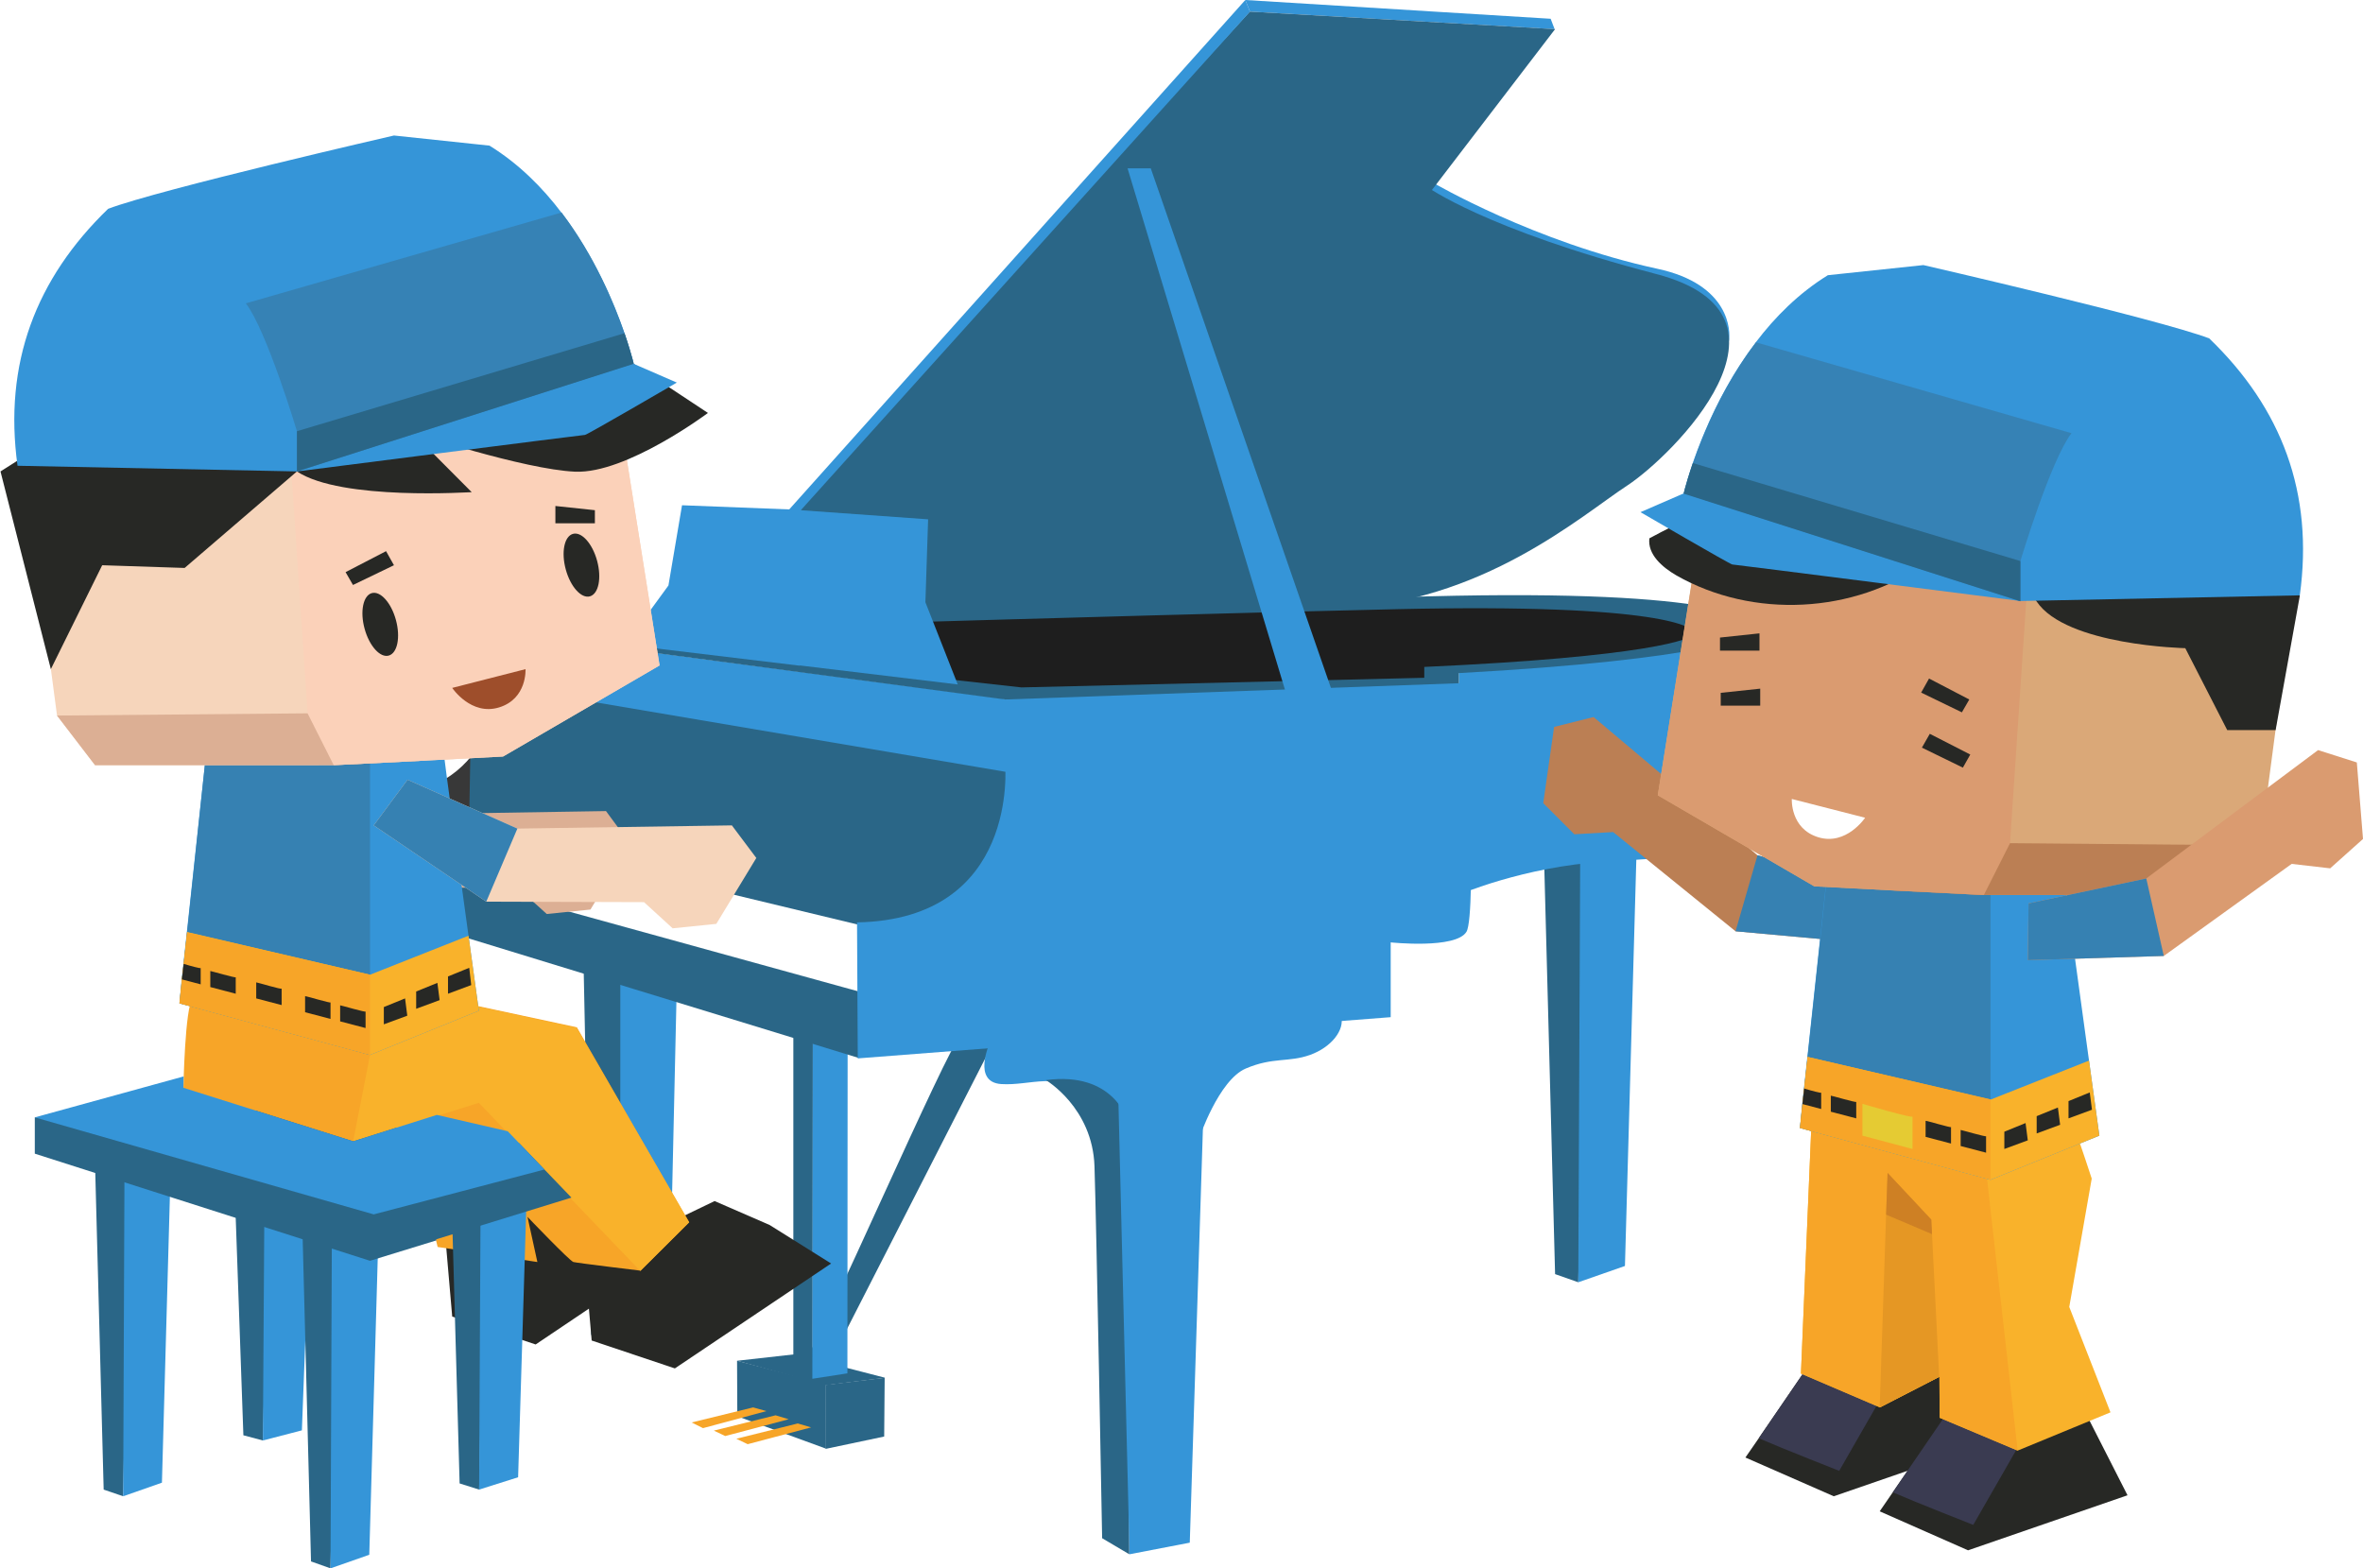 <?xml version="1.0" encoding="UTF-8"?> <svg xmlns="http://www.w3.org/2000/svg" xmlns:xlink="http://www.w3.org/1999/xlink" version="1.1" id="Layer_1" x="0px" y="0px" viewBox="0 0 957.3 635.4" style="enable-background:new 0 0 957.3 635.4;" xml:space="preserve"> <style type="text/css"> .st0{clip-path:url(#SVGID_00000001630776566163289810000015184838151735046530_);} .st1{clip-path:url(#SVGID_00000081622532498722264900000005169909631126549395_);fill:#383838;} .st2{clip-path:url(#SVGID_00000081622532498722264900000005169909631126549395_);fill:#2A6687;} .st3{clip-path:url(#SVGID_00000081622532498722264900000005169909631126549395_);fill:#3595D8;} .st4{clip-path:url(#SVGID_00000081622532498722264900000005169909631126549395_);fill:#F7A528;} .st5{clip-path:url(#SVGID_00000081622532498722264900000005169909631126549395_);fill:#1E1E1E;} .st6{clip-path:url(#SVGID_00000081622532498722264900000005169909631126549395_);fill:#FFFFFF;} .st7{opacity:0.5;clip-path:url(#SVGID_00000081622532498722264900000005169909631126549395_);} .st8{clip-path:url(#SVGID_00000097478397887023788490000016017378850156037003_);fill:#DDB476;} .st9{opacity:0.7;clip-path:url(#SVGID_00000081622532498722264900000005169909631126549395_);} .st10{clip-path:url(#SVGID_00000079444843428451563790000009067288025923976320_);fill:#DDB476;} .st11{clip-path:url(#SVGID_00000081622532498722264900000005169909631126549395_);fill:#272825;} .st12{clip-path:url(#SVGID_00000081622532498722264900000005169909631126549395_);fill:#F9B22B;} .st13{clip-path:url(#SVGID_00000081622532498722264900000005169909631126549395_);fill:#DCAF94;} .st14{clip-path:url(#SVGID_00000081622532498722264900000005169909631126549395_);fill:#3681B2;} .st15{clip-path:url(#SVGID_00000081622532498722264900000005169909631126549395_);fill:#F6D5BB;} .st16{clip-path:url(#SVGID_00000081622532498722264900000005169909631126549395_);fill:#FBD1B9;} .st17{clip-path:url(#SVGID_00000081622532498722264900000005169909631126549395_);fill:#3682B5;} .st18{clip-path:url(#SVGID_00000081622532498722264900000005169909631126549395_);fill:#9E4E2B;} .st19{clip-path:url(#SVGID_00000005962051863810403030000013877110477928608690_);} .st20{clip-path:url(#SVGID_00000101812126620638410320000004052570458487586189_);fill:#F6D5BB;} .st21{clip-path:url(#SVGID_00000101812126620638410320000004052570458487586189_);fill:#3681B2;} .st22{clip-path:url(#SVGID_00000101812126620638410320000004052570458487586189_);fill:#272825;} .st23{clip-path:url(#SVGID_00000101812126620638410320000004052570458487586189_);fill:#3A3B51;} .st24{clip-path:url(#SVGID_00000101812126620638410320000004052570458487586189_);fill:#F9B22B;} .st25{clip-path:url(#SVGID_00000101812126620638410320000004052570458487586189_);fill:#F7A528;} .st26{clip-path:url(#SVGID_00000101812126620638410320000004052570458487586189_);fill:#E59724;} .st27{clip-path:url(#SVGID_00000101812126620638410320000004052570458487586189_);fill:#CE8024;} .st28{clip-path:url(#SVGID_00000101812126620638410320000004052570458487586189_);fill:#BB7F54;} .st29{clip-path:url(#SVGID_00000101812126620638410320000004052570458487586189_);fill:#3595D8;} .st30{clip-path:url(#SVGID_00000101812126620638410320000004052570458487586189_);fill:#E5CB33;} .st31{clip-path:url(#SVGID_00000101812126620638410320000004052570458487586189_);fill:#DAA878;} .st32{clip-path:url(#SVGID_00000101812126620638410320000004052570458487586189_);fill:#DA9B70;} .st33{clip-path:url(#SVGID_00000101812126620638410320000004052570458487586189_);fill:#3682B5;} .st34{clip-path:url(#SVGID_00000101812126620638410320000004052570458487586189_);fill:#2A6687;} .st35{clip-path:url(#SVGID_00000101812126620638410320000004052570458487586189_);fill:#FFFFFF;} .st36{clip-path:url(#SVGID_00000043435931960965976680000016110382889587931550_);} .st37{clip-path:url(#SVGID_00000008133528895495583710000014832612674703094446_);fill:#2A6687;} .st38{clip-path:url(#SVGID_00000008133528895495583710000014832612674703094446_);fill:#3595D8;} .st39{clip-path:url(#SVGID_00000013901525415309114550000013485854433032091274_);fill:#2A6687;} .st40{clip-path:url(#SVGID_00000013901525415309114550000013485854433032091274_);fill:#3595D8;} </style> <g> <defs> <rect id="SVGID_1_" width="957.3" height="635.4"></rect> </defs> <clipPath id="SVGID_00000129177984182324799170000009109675362419648133_"> <use xlink:href="#SVGID_1_" style="overflow:visible;"></use> </clipPath> <g style="clip-path:url(#SVGID_00000129177984182324799170000009109675362419648133_);"> <defs> <rect id="SVGID_00000173158238269909296200000000104555699113227948_" width="957.3" height="635.4"></rect> </defs> <clipPath id="SVGID_00000070803065420679135840000012964986773760182683_"> <use xlink:href="#SVGID_00000173158238269909296200000000104555699113227948_" style="overflow:visible;"></use> </clipPath> <path style="clip-path:url(#SVGID_00000070803065420679135840000012964986773760182683_);fill:#383838;" d="M202,277.3 c0,0-1.3,45.7-50.5,45.5l-0.1,24.8l50.4,0.9L202,277.3z"></path> <path style="clip-path:url(#SVGID_00000070803065420679135840000012964986773760182683_);fill:#2A6687;" d="M191.1,275l-1.1,61.4 l152.8,40.9l5.4,2.5l10.3-6.7c0,0,53.7-3.7,49.2-61.4L191.1,275z"></path> <polygon style="clip-path:url(#SVGID_00000070803065420679135840000012964986773760182683_);fill:#3595D8;" points="504.5,0 628.2,7.6 629.8,11.8 506.4,4.7 "></polygon> <polygon style="clip-path:url(#SVGID_00000070803065420679135840000012964986773760182683_);fill:#2A6687;" points="298.6,551.3 298.7,573.8 334.6,586.9 334.5,560.7 "></polygon> <polygon style="clip-path:url(#SVGID_00000070803065420679135840000012964986773760182683_);fill:#F7A528;" points="280.2,576.3 284.8,578.6 310.5,571.7 305.1,570.2 "></polygon> <polygon style="clip-path:url(#SVGID_00000070803065420679135840000012964986773760182683_);fill:#F7A528;" points="289.2,579.6 293.8,581.8 319.5,575 314.2,573.4 "></polygon> <polygon style="clip-path:url(#SVGID_00000070803065420679135840000012964986773760182683_);fill:#F7A528;" points="298.3,582.9 302.9,585.1 328.6,578.3 323.2,576.7 "></polygon> <polygon style="clip-path:url(#SVGID_00000070803065420679135840000012964986773760182683_);fill:#2A6687;" points="334.4,561.1 358.4,558.2 358.2,582 334.5,587 "></polygon> <polygon style="clip-path:url(#SVGID_00000070803065420679135840000012964986773760182683_);fill:#2A6687;" points="298.6,551.3 321.8,548.7 358.6,558.2 334.5,561.2 "></polygon> <path style="clip-path:url(#SVGID_00000070803065420679135840000012964986773760182683_);fill:#2A6687;" d="M326.6,550 c3.1-1.1,58.8-129.1,61.9-129.1c3.1,0,13.6,2.1,13.6,2.1L334,556.3L326.6,550z"></path> <polygon style="clip-path:url(#SVGID_00000070803065420679135840000012964986773760182683_);fill:#2A6687;" points="321.4,414.8 321.4,556.2 329.2,558.4 329.3,416.3 "></polygon> <polygon style="clip-path:url(#SVGID_00000070803065420679135840000012964986773760182683_);fill:#3595D8;" points="329.1,558.6 343.3,556.4 343.4,415.6 329.3,416.3 "></polygon> <polygon style="clip-path:url(#SVGID_00000070803065420679135840000012964986773760182683_);fill:#2A6687;" points="236.4,390 239.5,540.8 251.3,544.7 253.7,394.1 "></polygon> <polygon style="clip-path:url(#SVGID_00000070803065420679135840000012964986773760182683_);fill:#3595D8;" points="251.3,544.7 271,540.8 274.2,398.2 251.3,394.1 "></polygon> <polygon style="clip-path:url(#SVGID_00000070803065420679135840000012964986773760182683_);fill:#2A6687;" points="625.2,335.3 630,516.2 639.4,519.5 642.5,340.1 "></polygon> <polygon style="clip-path:url(#SVGID_00000070803065420679135840000012964986773760182683_);fill:#3595D8;" points="639.4,519.5 658.3,512.9 663,344.9 640.2,340.1 "></polygon> <path style="clip-path:url(#SVGID_00000070803065420679135840000012964986773760182683_);fill:#3595D8;" d="M578.5,76.6l2.2-2.5 c0,0,41.2,24.1,90.8,34.8c29.3,6.3,29.7,25.3,28.9,29.3c-0.8,3.9-27.9-19.7-29.5-19.7c-1.6,0-88.6-37.8-88.6-37.8L578.5,76.6z"></path> <polygon style="clip-path:url(#SVGID_00000070803065420679135840000012964986773760182683_);fill:#3595D8;" points="190.7,254.6 190.9,276 408,312.8 407.8,283.2 "></polygon> <path style="clip-path:url(#SVGID_00000070803065420679135840000012964986773760182683_);fill:#3595D8;" d="M591,272v90.5 c0,0,26.4-11.4,59-13.4c32.7-2,56.3-2.8,62.6-11.8v-82.7c0,0-16.5,9.8-49.6,9.8C630,264.5,604,260.5,591,272"></path> <path style="clip-path:url(#SVGID_00000070803065420679135840000012964986773760182683_);fill:#2A6687;" d="M190.7,254.6 c0,0,268.4-9.8,388.1-13c119.6-3.1,134.2,9.8,133.8,13c-0.4,3.1-21.3,12.6-121.6,18.1v5.9l-181.4,5.1L190.7,254.6z"></path> <path style="clip-path:url(#SVGID_00000070803065420679135840000012964986773760182683_);fill:#1E1E1E;" d="M217,256.6 c0,0,241.4-7.4,349-9.8c107.6-2.4,120.7,7.4,120.4,9.8c-0.4,2.4-19.1,9.5-109.4,13.6v4.4l-163.2,3.9L217,256.6z"></path> <polygon style="clip-path:url(#SVGID_00000070803065420679135840000012964986773760182683_);fill:#2A6687;" points="151.4,346.9 151.4,368.4 347.8,428.6 347.7,400.8 "></polygon> <polygon style="clip-path:url(#SVGID_00000070803065420679135840000012964986773760182683_);fill:#FFFFFF;" points="151.4,347.5 189,336.4 353,375.9 347.9,401.7 "></polygon> <path style="clip-path:url(#SVGID_00000070803065420679135840000012964986773760182683_);fill:#3595D8;" d="M400.9,422.7 c0,0-7.1,15.7,4.7,16.5c11.8,0.8,22.8-5.5,36.2,4.7c13.4,10.2,22,18.9,22,18.9l22-1.6c0,0,7.9-23.6,18.9-28.3 c11-4.7,17.3-2.4,26-5.5c8.7-3.1,14.2-10.2,12.6-15.7C541.8,406.2,400.9,422.7,400.9,422.7"></path> <path style="clip-path:url(#SVGID_00000070803065420679135840000012964986773760182683_);fill:#2A6687;" d="M423.7,437.6 c0,0,18.9,11.1,19.7,34.9c0.8,23.8,3.1,150.7,3.1,150.7l11,6.5L456.8,454C456.8,454,451.3,433.9,423.7,437.6"></path> <polygon style="clip-path:url(#SVGID_00000070803065420679135840000012964986773760182683_);fill:#3595D8;" points="457.6,629.7 482,625 487.5,451.7 453.1,446.8 "></polygon> <path style="clip-path:url(#SVGID_00000070803065420679135840000012964986773760182683_);fill:#2A6687;" d="M323.7,207.5 c3.9-7.6,182.6-202.8,182.6-202.8L630,11.8L449.4,247.7l-73.6,2.4L323.7,207.5z"></path> <path style="clip-path:url(#SVGID_00000070803065420679135840000012964986773760182683_);fill:#2A6687;" d="M578,75.6 c0,0,23.6,17.3,92.9,35.4c64.4,16.8,6.3,74-11.8,85.8c-18.1,11.8-59,48-117.3,49.6c-58.2,1.6-135.2,1.4-135.2,1.4L578,75.6z"></path> <polygon style="clip-path:url(#SVGID_00000070803065420679135840000012964986773760182683_);fill:#3595D8;" points="456.8,68.2 466.2,68.2 539.7,280.2 520.8,280.2 "></polygon> <polygon style="clip-path:url(#SVGID_00000070803065420679135840000012964986773760182683_);fill:#3595D8;" points="319,207.2 504.5,0 506.4,4.7 323.7,207.5 "></polygon> <g style="opacity:0.5;clip-path:url(#SVGID_00000070803065420679135840000012964986773760182683_);"> <g> <defs> <rect id="SVGID_00000042729366507131058710000016523243758288990382_" x="323.7" y="4.7" width="182.6" height="202.8"></rect> </defs> <clipPath id="SVGID_00000141456213610703418560000009675800566620955818_"> <use xlink:href="#SVGID_00000042729366507131058710000016523243758288990382_" style="overflow:visible;"></use> </clipPath> <line style="clip-path:url(#SVGID_00000141456213610703418560000009675800566620955818_);fill:#DDB476;" x1="506.4" y1="4.7" x2="323.7" y2="207.5"></line> </g> </g> <g style="opacity:0.7;clip-path:url(#SVGID_00000070803065420679135840000012964986773760182683_);"> <g> <defs> <rect id="SVGID_00000142890490280040950840000010059662873544100006_" x="456.8" y="68.2" width="64" height="212"></rect> </defs> <clipPath id="SVGID_00000058563841021305988990000011867445247847037070_"> <use xlink:href="#SVGID_00000142890490280040950840000010059662873544100006_" style="overflow:visible;"></use> </clipPath> <line style="clip-path:url(#SVGID_00000058563841021305988990000011867445247847037070_);fill:#DDB476;" x1="520.8" y1="280.2" x2="456.8" y2="68.2"></line> </g> </g> <polygon style="clip-path:url(#SVGID_00000070803065420679135840000012964986773760182683_);fill:#3595D8;" points="388,277.3 374.9,244 376,210.4 320.1,206.4 276.3,204.7 270.8,237.2 253.3,261.2 324,269.7 324,269.6 "></polygon> <path style="clip-path:url(#SVGID_00000070803065420679135840000012964986773760182683_);fill:#3595D8;" d="M407.2,283.4v26.4 c0,0,5.8,62.7-60,63.9l0.3,55.1l215.9-16.7v-30.3c0,0,26.4,2.8,30.7-4.3c4.3-7.1,0-100.8,0-100.8L407.2,283.4z"></path> <polygon style="clip-path:url(#SVGID_00000070803065420679135840000012964986773760182683_);fill:#272825;" points="180.5,502.2 183.2,533.4 217,544.7 280.2,502.2 255.3,486.6 233,476.9 "></polygon> <polygon style="clip-path:url(#SVGID_00000070803065420679135840000012964986773760182683_);fill:#272825;" points="237,511.9 239.7,543.1 273.4,554.4 336.7,511.9 311.8,496.3 289.5,486.6 "></polygon> <path style="clip-path:url(#SVGID_00000070803065420679135840000012964986773760182683_);fill:#F7A528;" d="M279.2,495.2 l-19.7,19.6c0,0-25.7-3.1-27.2-3.5c-1.5-0.4-18.6-18.3-18.6-18.3l4,18.3l-40.4-6.1l-11.9-48.9l-22.3,6.4l-68.8-21.7 c0,0,0.6-33.2,3.8-36.6l98.4,2.3l14.3,0.3l42.9,9.2L279.2,495.2z"></path> <polygon style="clip-path:url(#SVGID_00000070803065420679135840000012964986773760182683_);fill:#F9B22B;" points="279.2,495.2 259.4,514.9 194,446.8 143,462.8 149.9,427.4 176.4,406.9 190.7,407.2 233.6,416.4 "></polygon> <polygon style="clip-path:url(#SVGID_00000070803065420679135840000012964986773760182683_);fill:#DCAF94;" points="255.3,341.9 239.2,368.5 221.5,370.3 209.8,359.7 146,359.5 100.4,328.7 114.1,310.2 158.6,330 245.5,328.6 "></polygon> <polygon style="clip-path:url(#SVGID_00000070803065420679135840000012964986773760182683_);fill:#3681B2;" points="158.6,330 146,359.5 100.4,328.7 114.1,310.2 "></polygon> <path style="clip-path:url(#SVGID_00000070803065420679135840000012964986773760182683_);fill:#3595D8;" d="M72.7,406.5l77.2,20.9 l44.1-17.9c0,0-1.8-13.3-4.2-30.4c-4.1-29.9-9.8-71.3-9.8-72.2l-30.1-2.6l-65.7-5.7l-8.5,79l-1.4,12.9l-0.7,6.3L72.7,406.5z"></path> <polygon style="clip-path:url(#SVGID_00000070803065420679135840000012964986773760182683_);fill:#3681B2;" points="72.7,406.5 149.9,427.4 149.9,304.4 84.2,298.7 75.8,377.7 74.4,390.5 73.7,396.8 "></polygon> <path style="clip-path:url(#SVGID_00000070803065420679135840000012964986773760182683_);fill:#F9B22B;" d="M72.7,406.5l77.2,20.9 l44.1-17.9c0,0-1.8-13.3-4.2-30.4l-39.9,15.8l-74.1-17.3l-1.4,12.9l-0.7,6.3L72.7,406.5z"></path> <polygon style="clip-path:url(#SVGID_00000070803065420679135840000012964986773760182683_);fill:#F7A528;" points="72.7,406.5 149.9,427.4 149.9,394.9 75.8,377.7 74.4,390.5 73.7,396.8 "></polygon> <polygon style="clip-path:url(#SVGID_00000070803065420679135840000012964986773760182683_);fill:#272825;" points="190.9,399.1 190.1,392.1 181.5,395.6 181.5,402.6 "></polygon> <polygon style="clip-path:url(#SVGID_00000070803065420679135840000012964986773760182683_);fill:#272825;" points="178.1,405.2 177.2,398.2 168.6,401.7 168.6,408.7 "></polygon> <polygon style="clip-path:url(#SVGID_00000070803065420679135840000012964986773760182683_);fill:#272825;" points="165,411.5 164.1,404.5 155.5,408 155.5,415 "></polygon> <path style="clip-path:url(#SVGID_00000070803065420679135840000012964986773760182683_);fill:#272825;" d="M148.1,409.8v6.7 l-10.3-2.7v-6.5C137.8,407.2,148.4,410.3,148.1,409.8"></path> <path style="clip-path:url(#SVGID_00000070803065420679135840000012964986773760182683_);fill:#272825;" d="M133.9,406.1v6.7 l-10.3-2.7v-6.5C123.6,403.4,134.2,406.6,133.9,406.1"></path> <path style="clip-path:url(#SVGID_00000070803065420679135840000012964986773760182683_);fill:#272825;" d="M114.1,400.5v6.7 l-10.3-2.7v-6.5C103.9,397.9,114.4,401.1,114.1,400.5"></path> <path style="clip-path:url(#SVGID_00000070803065420679135840000012964986773760182683_);fill:#272825;" d="M95.5,395.9v6.7 l-10.3-2.7v-6.5C85.2,393.3,95.8,396.4,95.5,395.9"></path> <path style="clip-path:url(#SVGID_00000070803065420679135840000012964986773760182683_);fill:#272825;" d="M73.7,396.8l7.6,2 v-6.6c-0.2,0.2-4-0.8-6.9-1.7L73.7,396.8z"></path> <path style="clip-path:url(#SVGID_00000070803065420679135840000012964986773760182683_);fill:#F6D5BB;" d="M267.2,269.6 l-63.4,36.9l-32.4,1.7l-35.9,1.8H38.5l-15.4-20.1L8.9,182.3l51.5-23.9c0,0,24.7-4.5,54.8-10c45.8-8.3,104-18.9,106.1-19.1 c3.5-0.3,27.1,22.1,27.1,22.1L267.2,269.6z"></path> <polygon style="clip-path:url(#SVGID_00000070803065420679135840000012964986773760182683_);fill:#DCAF94;" points="171.3,308.2 135.4,310 38.5,310 23.1,289.9 124.5,289 164.4,289.9 "></polygon> <path style="clip-path:url(#SVGID_00000070803065420679135840000012964986773760182683_);fill:#FBD1B9;" d="M267.2,269.6 l-63.4,36.9l-32.4,1.7l-35.9,1.8h-0.3l-10.6-21l-9.4-140.5c45.8-8.3,104-18.9,106.1-19.1c3.5-0.3,27.1,22.1,27.1,22.1L267.2,269.6 z"></path> <path style="clip-path:url(#SVGID_00000070803065420679135840000012964986773760182683_);fill:#272825;" d="M120.3,191l-45.5,39.1 L41.4,229l-20.8,42.1L0.2,191l74.6-47.3L198,114.2l37.5,20.8l21.2,12.4l30.1,19.9c0,0-33,24.7-53.8,23.8s-66-15.9-66-15.9 l24.1,24.2C191.2,199.3,138.3,203,120.3,191"></path> <path style="clip-path:url(#SVGID_00000070803065420679135840000012964986773760182683_);fill:#3595D8;" d="M274.2,155 c0,0-36.4,21.2-37.2,21.2c-0.9,0-116.6,14.8-116.6,14.8L7.1,188.7c-5.7-41.4,7.4-75.8,36.7-104.1c20.9-7.9,115.8-29.7,115.8-29.7 l38.7,4.1c11.8,7.3,21.4,16.9,29.2,27.2c18.3,24.1,26.6,51.5,28.7,59.2l0.3,1.2l0.1,0.3l0.1,0.5L274.2,155z"></path> <path style="clip-path:url(#SVGID_00000070803065420679135840000012964986773760182683_);fill:#3682B5;" d="M120.3,191v-16.3 c0,0-12.2-40.7-20.7-51.8l127.9-36.8c13.3,17.5,21.3,36.7,25.5,48.9c1.6,4.6,2.6,8.2,3.2,10.3l0.3,1.2l0.1,0.3l0.1,0.5L120.3,191z "></path> <path style="clip-path:url(#SVGID_00000070803065420679135840000012964986773760182683_);fill:#2A6687;" d="M256.7,147.4 L120.3,191v-16.3L253,135c1.6,4.6,2.6,8.2,3.2,10.3l0.3,1.2l0.1,0.3L256.7,147.4z"></path> <path style="clip-path:url(#SVGID_00000070803065420679135840000012964986773760182683_);fill:#272825;" d="M147.7,254.7 c1.9,7,6.3,11.9,9.8,10.9c3.5-1,4.8-7.4,2.9-14.4c-1.9-7-6.3-11.9-9.8-10.9C147.1,241.3,145.8,247.8,147.7,254.7"></path> <path style="clip-path:url(#SVGID_00000070803065420679135840000012964986773760182683_);fill:#272825;" d="M229.2,230.7 c1.9,7,6.3,11.9,9.8,10.9c3.5-1,4.8-7.4,2.9-14.4c-1.9-7-6.3-11.9-9.8-10.9C228.6,217.3,227.3,223.7,229.2,230.7"></path> <polygon style="clip-path:url(#SVGID_00000070803065420679135840000012964986773760182683_);fill:#272825;" points="140,231.8 143,237 159.6,229 156.4,223.3 "></polygon> <polygon style="clip-path:url(#SVGID_00000070803065420679135840000012964986773760182683_);fill:#272825;" points="225,205 225,212 241,212 241,206.7 "></polygon> <path style="clip-path:url(#SVGID_00000070803065420679135840000012964986773760182683_);fill:#9E4E2B;" d="M183.2,278.7l29.7-7.6 c0,0,0.7,12-10.7,15.5C190.8,290.1,183.2,278.7,183.2,278.7"></path> </g> <g style="clip-path:url(#SVGID_00000129177984182324799170000009109675362419648133_);"> <defs> <rect id="SVGID_00000072239450311925221420000016439713583090464396_" x="133.9" y="88.6" transform="matrix(0.95 -0.314 0.314 0.95 -27.894 59.757)" width="75.6" height="56"></rect> </defs> <clipPath id="SVGID_00000133524618422482287190000015084507924938196881_"> <use xlink:href="#SVGID_00000072239450311925221420000016439713583090464396_" style="overflow:visible;"></use> </clipPath> <g style="clip-path:url(#SVGID_00000133524618422482287190000015084507924938196881_);"> <defs> <rect id="SVGID_00000099658329499027907150000015422055566992324535_" x="133.9" y="88.6" transform="matrix(0.95 -0.314 0.314 0.95 -27.894 59.755)" width="75.6" height="56"></rect> </defs> <clipPath id="SVGID_00000080920766809977242840000007981626384804653476_"> <use xlink:href="#SVGID_00000099658329499027907150000015422055566992324535_" style="overflow:visible;"></use> </clipPath> <g transform="matrix(1 0 0 1 7.629395e-06 7.629395e-06)" style="clip-path:url(#SVGID_00000080920766809977242840000007981626384804653476_);"> <image style="overflow:visible;" width="89" height="65" transform="matrix(0.806 -0.266 0.27 0.818 127.053 101.816)"> </image> </g> </g> </g> <g style="clip-path:url(#SVGID_00000129177984182324799170000009109675362419648133_);"> <defs> <rect id="SVGID_00000036231545475173562700000000218786920898204822_" width="957.3" height="635.4"></rect> </defs> <clipPath id="SVGID_00000062179917399240175080000006207578884885973383_"> <use xlink:href="#SVGID_00000036231545475173562700000000218786920898204822_" style="overflow:visible;"></use> </clipPath> <polygon style="clip-path:url(#SVGID_00000062179917399240175080000006207578884885973383_);fill:#F6D5BB;" points="306.4,347.6 290.2,374.3 272.5,376.1 260.9,365.5 197,365.3 151.4,334.4 165.1,315.9 209.6,335.7 296.5,334.4 "></polygon> <polygon style="clip-path:url(#SVGID_00000062179917399240175080000006207578884885973383_);fill:#3681B2;" points="209.6,335.7 197,365.3 151.4,334.4 165.1,315.9 "></polygon> <polygon style="clip-path:url(#SVGID_00000062179917399240175080000006207578884885973383_);fill:#272825;" points="707.1,590.5 742.9,606.2 807.5,583.9 790.5,550.3 788.3,550.8 736,548.4 734.4,550.7 712.5,582.7 "></polygon> <path style="clip-path:url(#SVGID_00000062179917399240175080000006207578884885973383_);fill:#3A3B51;" d="M712.5,582.7 c9.7,4.2,32.6,13.2,32.6,13.2l19.4-33.8l-30.1-11.4L712.5,582.7z"></path> <polygon style="clip-path:url(#SVGID_00000062179917399240175080000006207578884885973383_);fill:#272825;" points="761.5,612.3 797.3,628.1 861.9,605.8 844.8,572.2 842.7,572.6 790.4,570.2 788.8,572.6 766.8,604.6 "></polygon> <path style="clip-path:url(#SVGID_00000062179917399240175080000006207578884885973383_);fill:#3A3B51;" d="M766.8,604.6 c9.7,4.2,32.6,13.2,32.6,13.2l19.4-33.8l-30.1-11.4L766.8,604.6z"></path> <path style="clip-path:url(#SVGID_00000062179917399240175080000006207578884885973383_);fill:#F9B22B;" d="M729.6,556.5l32,13.7 l24.1-12.4l0.1,16.6l31.6,13.3l37.6-15.5l-16.7-42.7l9.1-52c0,0-4.8-14.7-6-17.6c0,0-23-12.7-41-23c-11-6.3-20-11.6-20.7-12.6 c-0.7-0.9-7,3.1-14.7,8.6c-13.4,9.6-31.2,23.8-31.2,23.8L729.6,556.5z"></path> <path style="clip-path:url(#SVGID_00000062179917399240175080000006207578884885973383_);fill:#F7A528;" d="M729.6,556.5l32,13.7 l24.1-12.4l0.1,16.6l31.6,13.3l-17-150.8l-35.4-4c-13.4,9.6-31.2,23.8-31.2,23.8L729.6,556.5z"></path> <polygon style="clip-path:url(#SVGID_00000062179917399240175080000006207578884885973383_);fill:#E59724;" points="761.5,570.2 785.6,557.8 782.7,500 782.4,494.1 764.7,475.2 764.1,492.1 "></polygon> <polygon style="clip-path:url(#SVGID_00000062179917399240175080000006207578884885973383_);fill:#CE8024;" points="764.1,492.1 782.7,500 782.4,494.1 764.7,475.2 "></polygon> <polygon style="clip-path:url(#SVGID_00000062179917399240175080000006207578884885973383_);fill:#BB7F54;" points="629.6,294.5 625.2,325.4 637.8,338 653.5,337.1 703.1,377.3 758,382.3 759,359.3 712,346.5 645.6,290.5 "></polygon> <polygon style="clip-path:url(#SVGID_00000062179917399240175080000006207578884885973383_);fill:#3681B2;" points="712,346.5 703.1,377.3 758,382.3 759,359.3 "></polygon> <path style="clip-path:url(#SVGID_00000062179917399240175080000006207578884885973383_);fill:#3595D8;" d="M729.2,457l77.2,21 l44.1-17.9c0,0-1.8-13.3-4.2-30.4c-4.1-29.9-9.8-71.3-9.8-72.2l-30.1-2.6l-65.7-5.7l-8.5,79l-1.4,12.9l-0.7,6.3L729.2,457z"></path> <polygon style="clip-path:url(#SVGID_00000062179917399240175080000006207578884885973383_);fill:#3681B2;" points="729.2,457 806.4,477.9 806.4,354.9 740.8,349.2 732.3,428.2 730.9,441 730.2,447.3 "></polygon> <path style="clip-path:url(#SVGID_00000062179917399240175080000006207578884885973383_);fill:#F9B22B;" d="M729.2,457l77.2,21 l44.1-17.9c0,0-1.8-13.3-4.2-30.4l-39.9,15.8l-74.1-17.3l-1.4,12.9l-0.7,6.3L729.2,457z"></path> <polygon style="clip-path:url(#SVGID_00000062179917399240175080000006207578884885973383_);fill:#F7A528;" points="729.2,457 806.4,477.9 806.4,445.4 732.3,428.2 730.9,441 730.2,447.3 "></polygon> <polygon style="clip-path:url(#SVGID_00000062179917399240175080000006207578884885973383_);fill:#272825;" points="847.5,449.6 846.6,442.6 838,446.1 838,453.1 "></polygon> <polygon style="clip-path:url(#SVGID_00000062179917399240175080000006207578884885973383_);fill:#272825;" points="834.6,455.7 833.7,448.7 825.1,452.2 825.1,459.2 "></polygon> <polygon style="clip-path:url(#SVGID_00000062179917399240175080000006207578884885973383_);fill:#272825;" points="821.5,462 820.6,455 812,458.5 812,465.5 "></polygon> <path style="clip-path:url(#SVGID_00000062179917399240175080000006207578884885973383_);fill:#272825;" d="M804.6,460.3v6.7 l-10.3-2.7v-6.5C794.3,457.7,804.9,460.8,804.6,460.3"></path> <path style="clip-path:url(#SVGID_00000062179917399240175080000006207578884885973383_);fill:#272825;" d="M790.4,456.6v6.7 l-10.3-2.7v-6.5C780.2,453.9,790.7,457.1,790.4,456.6"></path> <path style="clip-path:url(#SVGID_00000062179917399240175080000006207578884885973383_);fill:#272825;" d="M752,446.4v6.7 l-10.3-2.7v-6.5C741.8,443.8,752.3,446.9,752,446.4"></path> <path style="clip-path:url(#SVGID_00000062179917399240175080000006207578884885973383_);fill:#272825;" d="M730.2,447.3l7.6,2 v-6.6c-0.2,0.2-4-0.8-6.9-1.7L730.2,447.3z"></path> <path style="clip-path:url(#SVGID_00000062179917399240175080000006207578884885973383_);fill:#E5CB33;" d="M774.8,452.3v13.2 l-20.3-5.4v-12.9C754.5,447.2,775.5,453.4,774.8,452.3"></path> <path style="clip-path:url(#SVGID_00000062179917399240175080000006207578884885973383_);fill:#DAA878;" d="M671.6,322.2 l63.4,36.9l32.5,1.7l35.9,1.8h96.9l15.4-20.1l14.2-107.6L878.4,211c0,0-24.7-4.5-54.8-10c-45.8-8.4-104-18.9-106.1-19.1 c-3.5-0.3-27.1,22.1-27.1,22.1L671.6,322.2z"></path> <polygon style="clip-path:url(#SVGID_00000062179917399240175080000006207578884885973383_);fill:#BB7F54;" points="767.5,360.8 803.4,362.6 900.3,362.6 915.7,342.5 814.3,341.6 774.4,342.5 "></polygon> <path style="clip-path:url(#SVGID_00000062179917399240175080000006207578884885973383_);fill:#DA9B70;" d="M671.6,322.2 l63.4,36.9l32.5,1.7l35.9,1.8h0.3l10.6-21l9.4-140.5c-45.8-8.4-104-18.9-106.1-19.1c-3.5-0.3-27.1,22.1-27.1,22.1L671.6,322.2z"></path> <path style="clip-path:url(#SVGID_00000062179917399240175080000006207578884885973383_);fill:#272825;" d="M931.7,241.4 l-9.8,54.4h-19.6l-17-33.2c0,0-48.2-1-60.2-18.9c-12-17.9-53-41.6-57.3-39s-54,5.5-54,5.5l-23.3-6.1l23.3-34.1l23.3-18.8l27.5-8 c0,0,67.3,2.9,73.3,8c6,5.1,81.3,45.7,81.3,45.7L931.7,241.4z"></path> <path style="clip-path:url(#SVGID_00000062179917399240175080000006207578884885973383_);fill:#272825;" d="M780.2,228 c-29,20.7-70.1,22.8-101.1,5.1c-5.7-3.3-11.7-8.5-10.9-15c24.6-13.3,50.4-22.9,77.3-30.4c8.9-2.4,18.7-4.5,26.9-0.3 c5.9,3,9.9,8.9,12.3,15c2.1,5.5,3.2,11.5,1.9,17.2C785.3,225.4,785,224.6,780.2,228"></path> <path style="clip-path:url(#SVGID_00000062179917399240175080000006207578884885973383_);fill:#3595D8;" d="M664.6,207.5 c0,0,36.4,21.2,37.2,21.2s116.7,14.8,116.7,14.8l113.2-2.3c5.7-41.4-7.3-75.8-36.7-104.1c-20.9-7.9-115.8-29.7-115.8-29.7 l-38.7,4.1c-11.8,7.3-21.4,16.9-29.2,27.2c-18.4,24.1-26.6,51.5-28.7,59.2l-0.3,1.2l-0.1,0.3l-0.1,0.5L664.6,207.5z"></path> <path style="clip-path:url(#SVGID_00000062179917399240175080000006207578884885973383_);fill:#3682B5;" d="M818.5,243.6v-16.3 c0,0,12.2-40.7,20.7-51.8l-127.8-36.8c-13.3,17.5-21.3,36.7-25.5,48.9c-1.6,4.6-2.6,8.2-3.2,10.3l-0.3,1.2l-0.1,0.3l-0.1,0.5 L818.5,243.6z"></path> <path style="clip-path:url(#SVGID_00000062179917399240175080000006207578884885973383_);fill:#2A6687;" d="M682.1,200l136.4,43.6 v-16.3l-132.7-39.7c-1.6,4.6-2.6,8.2-3.2,10.3l-0.3,1.2l-0.1,0.3L682.1,200z"></path> <polygon style="clip-path:url(#SVGID_00000062179917399240175080000006207578884885973383_);fill:#272825;" points="797.8,283.4 794.8,288.6 778.3,280.6 781.5,274.9 "></polygon> <polygon style="clip-path:url(#SVGID_00000062179917399240175080000006207578884885973383_);fill:#272825;" points="712.8,256.6 712.8,263.6 696.8,263.6 696.8,258.3 "></polygon> <polygon style="clip-path:url(#SVGID_00000062179917399240175080000006207578884885973383_);fill:#272825;" points="798.2,305.7 795.2,311 778.6,302.9 781.8,297.3 "></polygon> <polygon style="clip-path:url(#SVGID_00000062179917399240175080000006207578884885973383_);fill:#272825;" points="713.1,279 713.1,285.9 697.1,285.9 697.1,280.7 "></polygon> <path style="clip-path:url(#SVGID_00000062179917399240175080000006207578884885973383_);fill:#FFFFFF;" d="M755.6,331.3 l-29.7-7.6c0,0-0.7,12,10.7,15.5C748,342.7,755.6,331.3,755.6,331.3"></path> <polygon style="clip-path:url(#SVGID_00000062179917399240175080000006207578884885973383_);fill:#DA9B70;" points="954.8,308.9 957.3,339.9 944,351.8 928.4,350 876.6,387.3 821.5,389 821.8,366 869.5,355.9 939.1,303.9 "></polygon> <polygon style="clip-path:url(#SVGID_00000062179917399240175080000006207578884885973383_);fill:#3681B2;" points="869.5,355.9 876.6,387.3 821.5,389 821.8,366 "></polygon> </g> <g style="clip-path:url(#SVGID_00000129177984182324799170000009109675362419648133_);"> <defs> <rect id="SVGID_00000048485325536764257760000013944018742979937983_" x="745.4" y="123.9" transform="matrix(0.301 -0.954 0.954 0.301 386.405 850.531)" width="56" height="75.6"></rect> </defs> <clipPath id="SVGID_00000156556472180382927720000002070106240094948486_"> <use xlink:href="#SVGID_00000048485325536764257760000013944018742979937983_" style="overflow:visible;"></use> </clipPath> <g style="clip-path:url(#SVGID_00000156556472180382927720000002070106240094948486_);"> <defs> <rect id="SVGID_00000016789601622177289520000014278969596851829934_" x="745.4" y="123.9" transform="matrix(0.301 -0.954 0.954 0.301 386.395 850.525)" width="56" height="75.6"></rect> </defs> <clipPath id="SVGID_00000106830285283630957400000016336500383705788835_"> <use xlink:href="#SVGID_00000016789601622177289520000014278969596851829934_" style="overflow:visible;"></use> </clipPath> <g transform="matrix(1 0 2.980232e-08 1 0 0)" style="clip-path:url(#SVGID_00000106830285283630957400000016336500383705788835_);"> <image style="overflow:visible;" width="88" height="65" transform="matrix(0.819 0.259 -0.259 0.821 745.805 123.608)"> </image> </g> </g> </g> <g style="clip-path:url(#SVGID_00000129177984182324799170000009109675362419648133_);"> <defs> <rect id="SVGID_00000154401214981211010170000018443418772850780340_" width="957.3" height="635.4"></rect> </defs> <clipPath id="SVGID_00000068677343790812102420000014536733493348832929_"> <use xlink:href="#SVGID_00000154401214981211010170000018443418772850780340_" style="overflow:visible;"></use> </clipPath> <polygon style="clip-path:url(#SVGID_00000068677343790812102420000014536733493348832929_);fill:#2A6687;" points="38,452.6 42,603.5 49.9,606.2 52.5,456.6 "></polygon> <polygon style="clip-path:url(#SVGID_00000068677343790812102420000014536733493348832929_);fill:#3595D8;" points="49.9,606.2 65.6,600.7 69.5,460.6 50.5,456.6 "></polygon> <polygon style="clip-path:url(#SVGID_00000068677343790812102420000014536733493348832929_);fill:#2A6687;" points="94.7,470.9 98.6,581.5 106.5,583.6 109.1,473.8 "></polygon> <polygon style="clip-path:url(#SVGID_00000068677343790812102420000014536733493348832929_);fill:#3595D8;" points="106.5,583.6 122.3,579.5 126.2,476.8 107.2,473.8 "></polygon> <polygon style="clip-path:url(#SVGID_00000068677343790812102420000014536733493348832929_);fill:#2A6687;" points="122.1,481.8 126,632.6 133.9,635.4 136.5,485.8 "></polygon> <polygon style="clip-path:url(#SVGID_00000068677343790812102420000014536733493348832929_);fill:#3595D8;" points="133.9,635.4 149.6,629.9 153.6,489.8 134.5,485.8 "></polygon> <polygon style="clip-path:url(#SVGID_00000068677343790812102420000014536733493348832929_);fill:#2A6687;" points="182.3,462.7 186.2,601 194.1,603.5 196.7,466.3 "></polygon> <polygon style="clip-path:url(#SVGID_00000068677343790812102420000014536733493348832929_);fill:#3595D8;" points="194.1,603.5 209.9,598.5 213.8,470 194.8,466.3 "></polygon> </g> <g style="clip-path:url(#SVGID_00000129177984182324799170000009109675362419648133_);"> <defs> <path id="SVGID_00000009591943714871943460000008063337044774365335_" d="M0.2,446.8C0.1,447,0,447.5,0,448.1v0.2 c0,8.1,6.7,43.7,6.7,43.7s11.3,30.3,20.1,33.8c8.7,3.5,96.4,30.4,99.1,32.4c2.6,2,98.6-29.4,100.8-30.3c0.8-0.3,4.9-7.6,9.6-16.4 c-2.1-0.3-3.6-0.5-4-0.6c-1.5-0.4-18.6-18.3-18.6-18.3l4,18.3l-40.4-6.1l-0.6-2.7l54.8-16.9l-26.5-27.6l-27.1-6.2l-34.8,11 l-68.8-21.7c0,0,0-2,0.1-5c0.3-9.4,1.2-29,3.6-31.6C76.8,404.7,1.5,443.7,0.2,446.8"></path> </defs> <clipPath id="SVGID_00000027592071823746961250000015966548200868634004_"> <use xlink:href="#SVGID_00000009591943714871943460000008063337044774365335_" style="overflow:visible;"></use> </clipPath> <polygon style="clip-path:url(#SVGID_00000027592071823746961250000015966548200868634004_);fill:#2A6687;" points="14.1,452.7 14.1,467.4 149.9,510.8 244.2,481.8 245,467.4 77.5,446.8 "></polygon> <polygon style="clip-path:url(#SVGID_00000027592071823746961250000015966548200868634004_);fill:#3595D8;" points="14.1,452.7 90.4,431.7 245,467.4 151.4,492 "></polygon> </g> </g> </svg> 